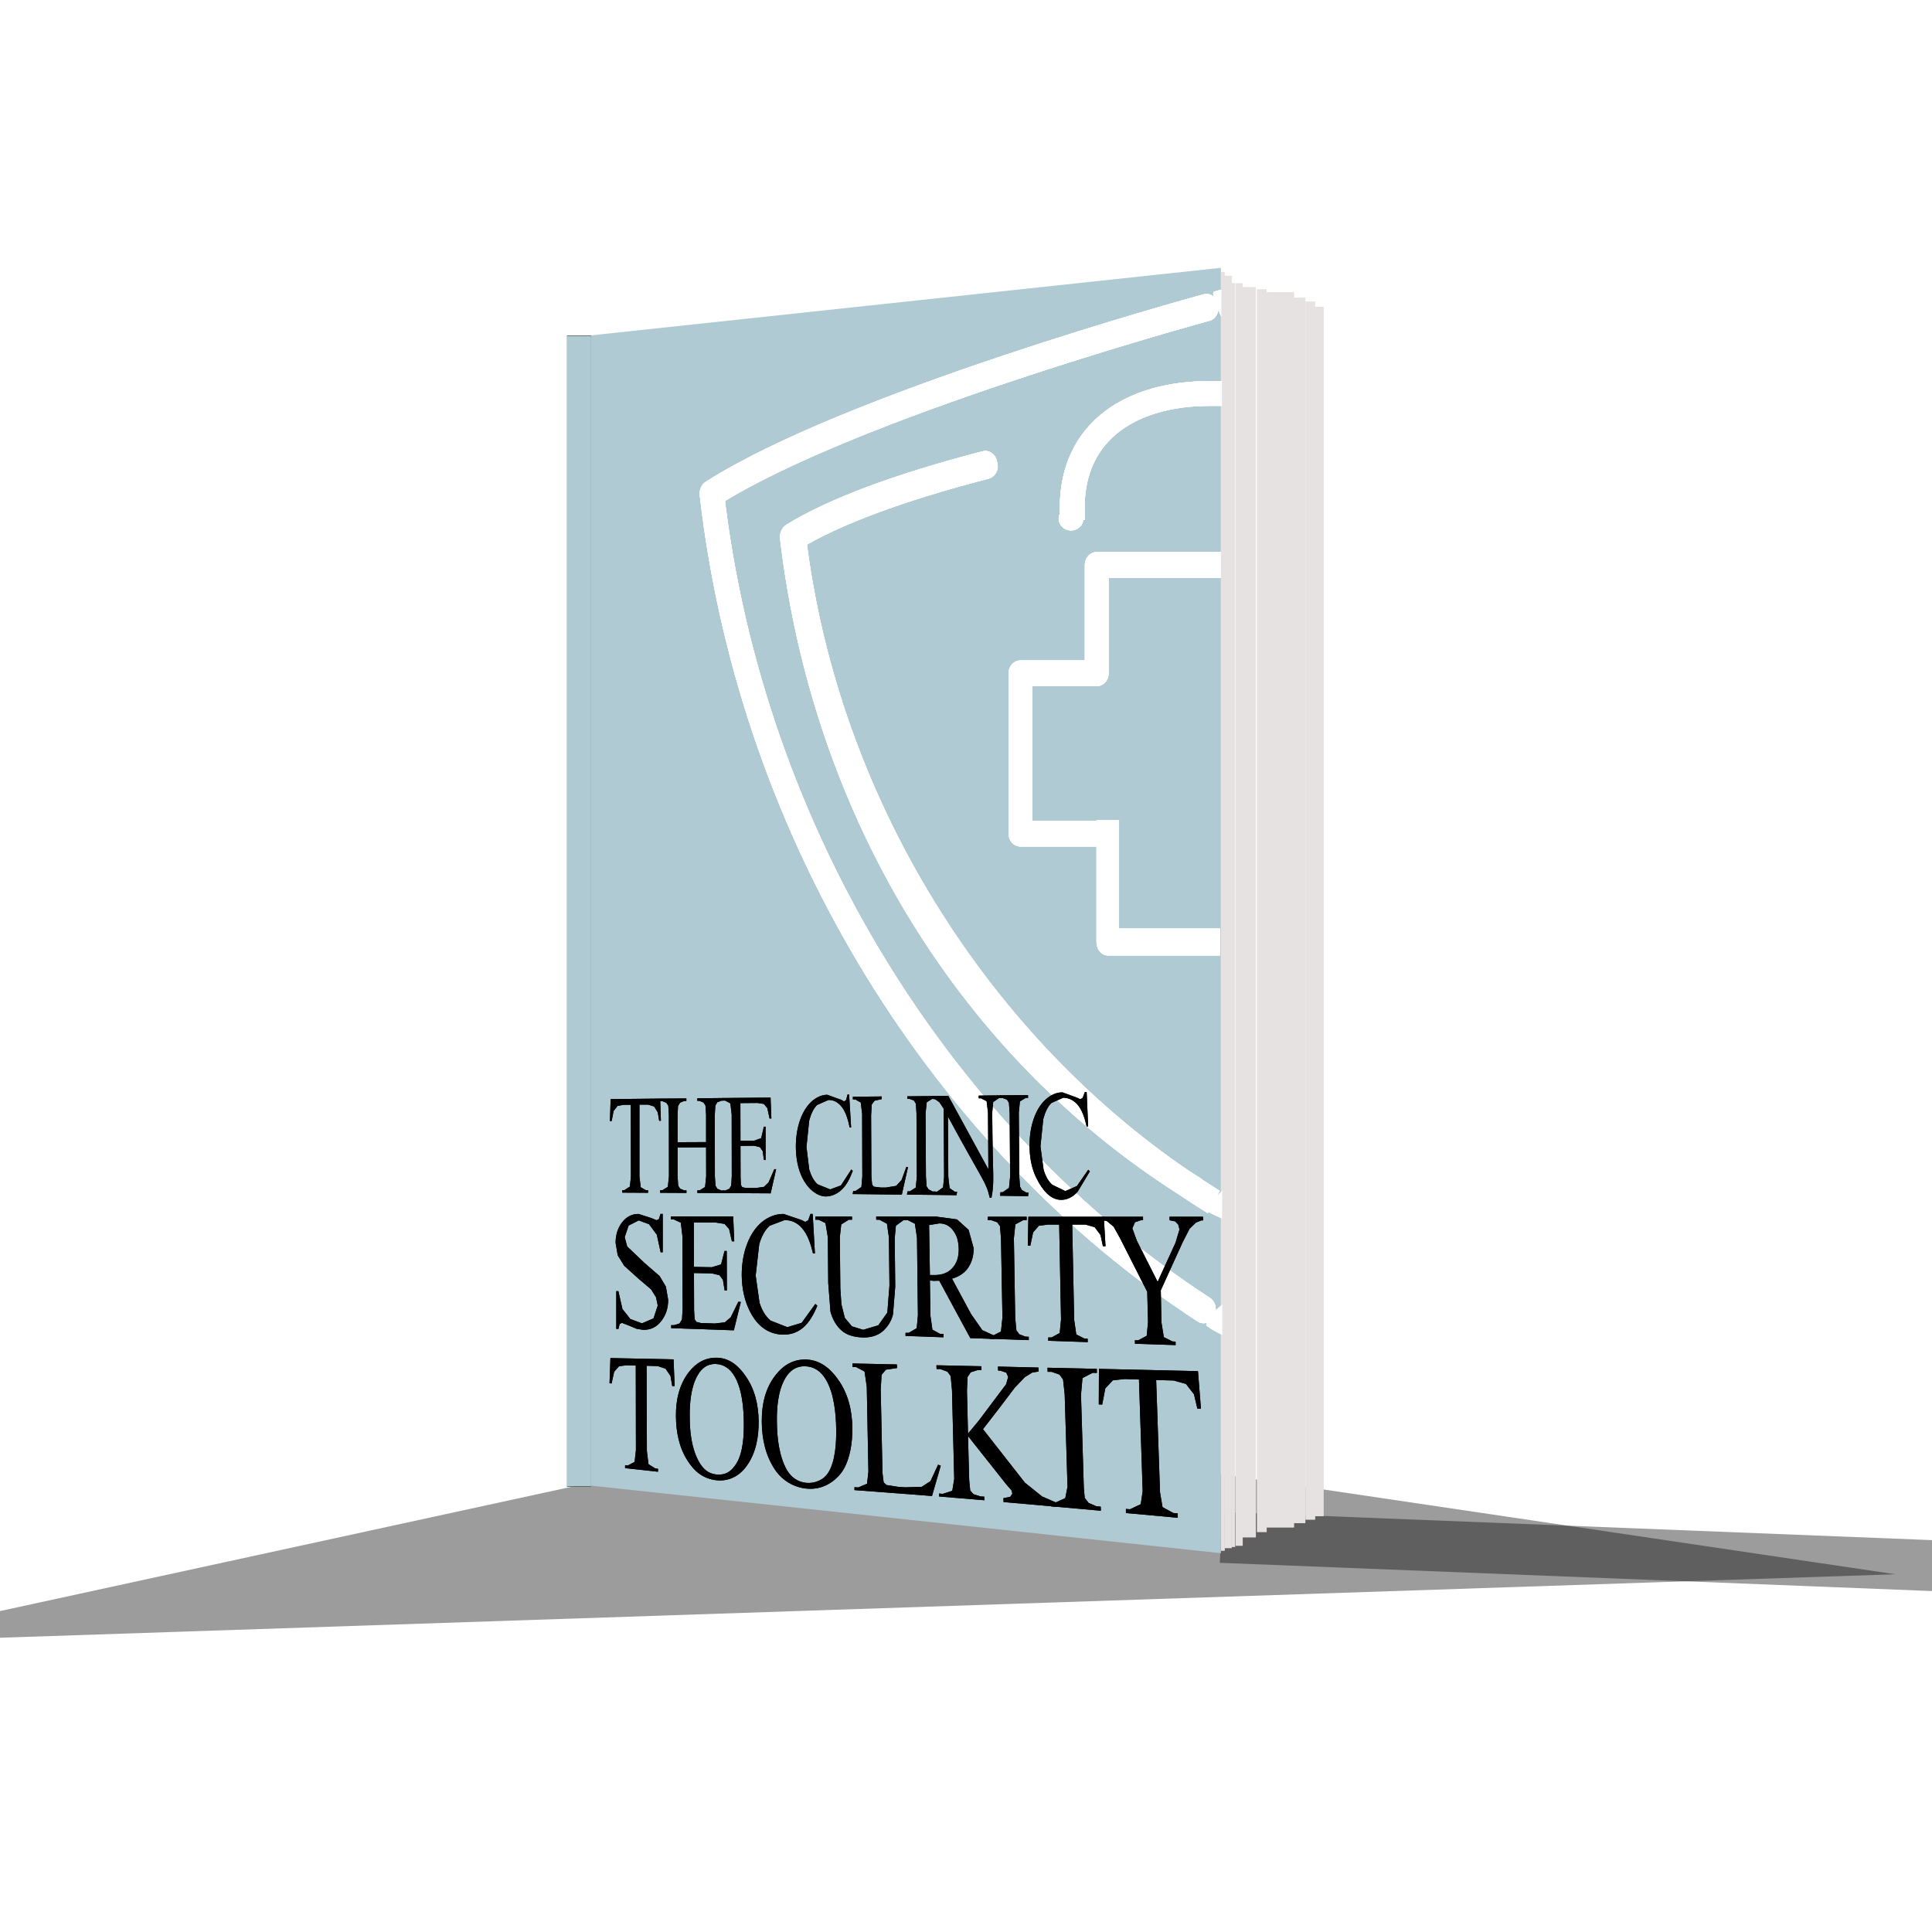 <svg xmlns="http://www.w3.org/2000/svg" xmlns:xlink="http://www.w3.org/1999/xlink" xmlns:serif="http://www.serif.com/" width="100%" height="100%" viewBox="0 0 1080 1080" xml:space="preserve" style="fill-rule:evenodd;clip-rule:evenodd;stroke-linecap:round;stroke-linejoin:round;stroke-miterlimit:1.5;">    <g>        <g transform="matrix(1,0,0,1,-22.3,11.276)">            <g transform="matrix(2.956,-0.099,0.044,1.298,-886.034,-259.945)">                <g style="filter:url(#_Effect1);">                    <path d="M459.118,839.039L652.043,919.295L266.193,919.295L459.118,839.039Z" style="fill-opacity:0.39;"></path>                </g>            </g>            <g transform="matrix(1.185,0.047,-0.011,0.267,226.003,578.328)">                <g style="filter:url(#_Effect2);">                    <rect x="412.732" y="884.636" width="465.779" height="106.457" style="fill-opacity:0.39;"></rect>                </g>            </g>            <g transform="matrix(0,-1,0.763,0,150.042,1118.37)">                <path d="M979.93,727.071L261.4,727.071L300.131,253.692L941.199,253.692L979.93,727.071Z" style="fill:rgb(176,202,211);"></path>            </g>            <g transform="matrix(0.172,0,0,1.031,587.338,-19.238)">                <rect x="695.192" y="157.281" width="22.416" height="689.796" style="fill:rgb(230,226,226);"></rect>            </g>            <g transform="matrix(0.172,0,0,1.031,587.338,-19.238)">                <rect x="695.192" y="157.281" width="22.416" height="689.796" style="fill:rgb(230,226,226);"></rect>            </g>            <g transform="matrix(0.088,0,0,1.024,649.589,-13.994)">                <rect x="695.192" y="157.281" width="22.416" height="689.796" style="fill:rgb(230,226,226);"></rect>            </g>            <g transform="matrix(0.088,0,0,1.024,649.589,-13.994)">                <rect x="695.192" y="157.281" width="22.416" height="689.796" style="fill:rgb(230,226,226);"></rect>            </g>            <g transform="matrix(0.088,0,0,1.036,643.744,-22.04)">                <rect x="695.192" y="157.281" width="22.416" height="689.796" style="fill:rgb(230,226,226);"></rect>            </g>            <g transform="matrix(0.088,0,0,1.036,643.744,-22.04)">                <rect x="695.192" y="157.281" width="22.416" height="689.796" style="fill:rgb(230,226,226);"></rect>            </g>            <g transform="matrix(0.175,0,0,1.023,591.391,-13.774)">                <rect x="695.192" y="157.281" width="22.416" height="689.796" style="fill:rgb(230,226,226);"></rect>            </g>            <g transform="matrix(0.175,0,0,1.023,591.391,-13.774)">                <rect x="695.192" y="157.281" width="22.416" height="689.796" style="fill:rgb(230,226,226);"></rect>            </g>            <g transform="matrix(0.341,0,0,1.013,479.617,-10.009)">                <rect x="695.192" y="157.281" width="22.416" height="689.796" style="fill:rgb(230,226,226);"></rect>            </g>            <g transform="matrix(0.341,0,0,1.013,479.617,-10.009)">                <rect x="695.192" y="157.281" width="22.416" height="689.796" style="fill:rgb(230,226,226);"></rect>            </g>            <g transform="matrix(0.239,0,0,1.007,558.863,-7.902)">                <rect x="695.192" y="157.281" width="22.416" height="689.796" style="fill:rgb(230,226,226);"></rect>            </g>            <g transform="matrix(0.239,0,0,1.007,558.863,-7.902)">                <rect x="695.192" y="157.281" width="22.416" height="689.796" style="fill:rgb(230,226,226);"></rect>            </g>            <g transform="matrix(0.694,0,0,1.001,247.593,-5.391)">                <rect x="695.192" y="157.281" width="22.416" height="689.796" style="fill:rgb(230,226,226);"></rect>            </g>            <g transform="matrix(0.694,0,0,1.001,247.593,-5.391)">                <rect x="695.192" y="157.281" width="22.416" height="689.796" style="fill:rgb(230,226,226);"></rect>            </g>            <g transform="matrix(0.304,0,0,0.993,533.834,-1.025)">                <rect x="695.192" y="157.281" width="22.416" height="689.796" style="fill:rgb(230,226,226);"></rect>            </g>            <g transform="matrix(0.304,0,0,0.993,533.834,-1.025)">                <rect x="695.192" y="157.281" width="22.416" height="689.796" style="fill:rgb(230,226,226);"></rect>            </g>            <g transform="matrix(0.235,0,0,0.987,588.782,2.106)">                <rect x="695.192" y="157.281" width="22.416" height="689.796" style="fill:rgb(230,226,226);"></rect>            </g>            <g transform="matrix(0.235,0,0,0.987,588.782,2.106)">                <rect x="695.192" y="157.281" width="22.416" height="689.796" style="fill:rgb(230,226,226);"></rect>            </g>            <g transform="matrix(0.218,0,0,0.98,605.724,6.109)">                <rect x="695.192" y="157.281" width="22.416" height="689.796" style="fill:rgb(230,226,226);"></rect>            </g>            <g transform="matrix(0.218,0,0,0.98,605.724,6.109)">                <rect x="695.192" y="157.281" width="22.416" height="689.796" style="fill:rgb(230,226,226);"></rect>            </g>        </g>        <g transform="matrix(0.905,0,0,1,29.528,5.63)">            <g transform="matrix(1.846,0,0,1.846,30.489,-740.693)">                <g>                    <g transform="matrix(49.606,0,0,49.606,168.276,842.279)">                        <path d="M0.462,-0.654L0.469,-0.491L0.453,-0.491L0.441,-0.553L0.408,-0.597L0.355,-0.613L0.28,-0.615L0.282,-0.094L0.293,-0.014L0.339,0.012L0.357,0.014L0.357,0.032L0.135,0.01L0.135,-0.008L0.153,-0.006L0.199,-0.028L0.208,-0.1L0.207,-0.616L0.145,-0.618L0.094,-0.612L0.061,-0.578L0.044,-0.507L0.03,-0.508L0.036,-0.662L0.462,-0.654Z" style="fill-rule:nonzero;"></path>                    </g>                    <g transform="matrix(49.606,0,0,49.606,196.097,842.279)">                        <path d="M0.192,-0.664C0.276,-0.663 0.339,-0.616 0.387,-0.552C0.449,-0.472 0.474,-0.376 0.475,-0.276C0.476,-0.179 0.456,-0.08 0.393,-0.002C0.342,0.061 0.272,0.091 0.192,0.084C0.106,0.076 0.044,0.034 -0.004,-0.035C-0.062,-0.116 -0.082,-0.21 -0.083,-0.308C-0.084,-0.405 -0.061,-0.5 0.004,-0.576C0.053,-0.633 0.115,-0.665 0.192,-0.664ZM0.184,-0.626C0.131,-0.627 0.092,-0.602 0.064,-0.558C0.018,-0.487 0.009,-0.385 0.01,-0.304C0.01,-0.215 0.022,-0.112 0.07,-0.033C0.098,0.014 0.134,0.044 0.191,0.049C0.25,0.054 0.291,0.031 0.324,-0.017C0.371,-0.084 0.376,-0.195 0.375,-0.267C0.374,-0.354 0.364,-0.471 0.313,-0.55C0.283,-0.597 0.241,-0.624 0.184,-0.626Z" style="fill-rule:nonzero;"></path>                    </g>                    <g transform="matrix(49.606,0,0,49.606,229.44,842.279)">                        <path d="M0.122,-0.653C0.213,-0.651 0.283,-0.602 0.337,-0.533C0.405,-0.448 0.433,-0.346 0.435,-0.238C0.437,-0.147 0.417,-0.017 0.347,0.053C0.287,0.113 0.212,0.142 0.127,0.135C0.042,0.128 -0.037,0.087 -0.088,0.018C-0.151,-0.068 -0.175,-0.168 -0.176,-0.273C-0.177,-0.378 -0.153,-0.478 -0.082,-0.559C-0.028,-0.621 0.039,-0.655 0.122,-0.653ZM0.114,-0.612C0.057,-0.613 0.014,-0.587 -0.017,-0.54C-0.067,-0.464 -0.076,-0.356 -0.074,-0.269C-0.073,-0.173 -0.059,-0.063 -0.007,0.021C0.023,0.068 0.071,0.096 0.126,0.1C0.18,0.104 0.24,0.084 0.272,0.038C0.322,-0.033 0.327,-0.152 0.326,-0.229C0.324,-0.323 0.312,-0.447 0.256,-0.531C0.223,-0.582 0.176,-0.611 0.114,-0.612Z" style="fill-rule:nonzero;"></path>                    </g>                    <g transform="matrix(49.606,0,0,49.606,262.784,842.279)">                        <path d="M0.341,-0.011L0.359,-0.005L0.3,0.18L-0.223,0.144L-0.223,0.126L-0.198,0.128L-0.138,0.105L-0.129,0.032L-0.14,-0.486L-0.155,-0.58L-0.212,-0.607L-0.236,-0.608L-0.237,-0.629L0.063,-0.623L0.064,-0.601L-0.011,-0.591L-0.04,-0.56L-0.046,-0.469L-0.034,0.04L-0.026,0.097L-0.007,0.113L0.07,0.124L0.12,0.127L0.231,0.124L0.29,0.089L0.341,-0.011Z" style="fill-rule:nonzero;"></path>                    </g>                    <g transform="matrix(49.606,0,0,49.606,290.604,842.279)">                        <path d="M0.083,-0.228L0.366,0.099L0.482,0.183L0.581,0.222L0.582,0.246L0.222,0.217L0.221,0.193L0.267,0.185L0.281,0.166L0.276,0.146L0.242,0.111L-0.018,-0.186L-0.01,0.083L-0.003,0.147L0.019,0.169L0.067,0.183L0.092,0.184L0.092,0.206L-0.213,0.183L-0.213,0.165L-0.188,0.167L-0.124,0.148L-0.111,0.076L-0.126,-0.466L-0.135,-0.552L-0.157,-0.579L-0.205,-0.595L-0.23,-0.595L-0.231,-0.618L0.072,-0.612L0.073,-0.588L0.048,-0.589L0,-0.575L-0.021,-0.546L-0.025,-0.463L-0.018,-0.201L0.053,-0.278L0.239,-0.502L0.253,-0.547L0.24,-0.573L0.201,-0.585L0.185,-0.586L0.184,-0.61L0.457,-0.604L0.458,-0.58L0.414,-0.573L0.366,-0.546L0.298,-0.482L0.191,-0.354L0.083,-0.228Z" style="fill-rule:nonzero;"></path>                    </g>                    <g transform="matrix(49.606,0,0,49.606,323.948,842.279)">                        <path d="M0.205,0.245L0.206,0.27L-0.129,0.243L-0.13,0.218L-0.103,0.221L-0.034,0.193L-0.019,0.123L-0.038,-0.44L-0.049,-0.531L-0.073,-0.561L-0.126,-0.578L-0.153,-0.578L-0.154,-0.603L0.179,-0.596L0.179,-0.571L0.151,-0.572L0.082,-0.54L0.072,-0.437L0.091,0.129L0.097,0.191L0.123,0.222L0.176,0.243L0.205,0.245Z" style="fill-rule:nonzero;"></path>                    </g>                    <g transform="matrix(49.606,0,0,49.606,337.986,842.279)">                        <path d="M0.578,-0.582L0.598,-0.353L0.574,-0.353L0.551,-0.441L0.497,-0.504L0.413,-0.525L0.296,-0.528L0.322,0.157L0.339,0.248L0.412,0.284L0.441,0.286L0.442,0.313L0.092,0.284L0.092,0.259L0.12,0.261L0.192,0.23L0.205,0.151L0.18,-0.531L0.083,-0.534L0.004,-0.526L-0.047,-0.477L-0.068,-0.378L-0.091,-0.379L-0.09,-0.596L0.578,-0.582Z" style="fill-rule:nonzero;"></path>                    </g>                </g>            </g>        </g>        <g transform="matrix(0.905,0,0,1,29.528,5.63)">            <g transform="matrix(1.846,0,0,1.846,30.489,-740.693)">                <g>                    <g transform="matrix(49.606,0,0,49.606,168.276,842.279)">                        <path d="M0.462,-0.654L0.469,-0.491L0.453,-0.491L0.441,-0.553L0.408,-0.597L0.355,-0.613L0.28,-0.615L0.282,-0.094L0.293,-0.014L0.339,0.012L0.357,0.014L0.357,0.032L0.135,0.01L0.135,-0.008L0.153,-0.006L0.199,-0.028L0.208,-0.1L0.207,-0.616L0.145,-0.618L0.094,-0.612L0.061,-0.578L0.044,-0.507L0.03,-0.508L0.036,-0.662L0.462,-0.654Z" style="fill-rule:nonzero;"></path>                    </g>                    <g transform="matrix(49.606,0,0,49.606,196.097,842.279)">                        <path d="M0.192,-0.664C0.276,-0.663 0.339,-0.616 0.387,-0.552C0.449,-0.472 0.474,-0.376 0.475,-0.276C0.476,-0.179 0.456,-0.08 0.393,-0.002C0.342,0.061 0.272,0.091 0.192,0.084C0.106,0.076 0.044,0.034 -0.004,-0.035C-0.062,-0.116 -0.082,-0.21 -0.083,-0.308C-0.084,-0.405 -0.061,-0.5 0.004,-0.576C0.053,-0.633 0.115,-0.665 0.192,-0.664ZM0.184,-0.626C0.131,-0.627 0.092,-0.602 0.064,-0.558C0.018,-0.487 0.009,-0.385 0.01,-0.304C0.01,-0.215 0.022,-0.112 0.07,-0.033C0.098,0.014 0.134,0.044 0.191,0.049C0.25,0.054 0.291,0.031 0.324,-0.017C0.371,-0.084 0.376,-0.195 0.375,-0.267C0.374,-0.354 0.364,-0.471 0.313,-0.55C0.283,-0.597 0.241,-0.624 0.184,-0.626Z" style="fill-rule:nonzero;"></path>                    </g>                    <g transform="matrix(49.606,0,0,49.606,229.44,842.279)">                        <path d="M0.122,-0.653C0.213,-0.651 0.283,-0.602 0.337,-0.533C0.405,-0.448 0.433,-0.346 0.435,-0.238C0.437,-0.147 0.417,-0.017 0.347,0.053C0.287,0.113 0.212,0.142 0.127,0.135C0.042,0.128 -0.037,0.087 -0.088,0.018C-0.151,-0.068 -0.175,-0.168 -0.176,-0.273C-0.177,-0.378 -0.153,-0.478 -0.082,-0.559C-0.028,-0.621 0.039,-0.655 0.122,-0.653ZM0.114,-0.612C0.057,-0.613 0.014,-0.587 -0.017,-0.54C-0.067,-0.464 -0.076,-0.356 -0.074,-0.269C-0.073,-0.173 -0.059,-0.063 -0.007,0.021C0.023,0.068 0.071,0.096 0.126,0.1C0.18,0.104 0.24,0.084 0.272,0.038C0.322,-0.033 0.327,-0.152 0.326,-0.229C0.324,-0.323 0.312,-0.447 0.256,-0.531C0.223,-0.582 0.176,-0.611 0.114,-0.612Z" style="fill-rule:nonzero;"></path>                    </g>                    <g transform="matrix(49.606,0,0,49.606,262.784,842.279)">                        <path d="M0.341,-0.011L0.359,-0.005L0.3,0.18L-0.223,0.144L-0.223,0.126L-0.198,0.128L-0.138,0.105L-0.129,0.032L-0.14,-0.486L-0.155,-0.58L-0.212,-0.607L-0.236,-0.608L-0.237,-0.629L0.063,-0.623L0.064,-0.601L-0.011,-0.591L-0.04,-0.56L-0.046,-0.469L-0.034,0.04L-0.026,0.097L-0.007,0.113L0.07,0.124L0.12,0.127L0.231,0.124L0.29,0.089L0.341,-0.011Z" style="fill-rule:nonzero;"></path>                    </g>                    <g transform="matrix(49.606,0,0,49.606,290.604,842.279)">                        <path d="M0.083,-0.228L0.366,0.099L0.482,0.183L0.581,0.222L0.582,0.246L0.222,0.217L0.221,0.193L0.267,0.185L0.281,0.166L0.276,0.146L0.242,0.111L-0.018,-0.186L-0.01,0.083L-0.003,0.147L0.019,0.169L0.067,0.183L0.092,0.184L0.092,0.206L-0.213,0.183L-0.213,0.165L-0.188,0.167L-0.124,0.148L-0.111,0.076L-0.126,-0.466L-0.135,-0.552L-0.157,-0.579L-0.205,-0.595L-0.23,-0.595L-0.231,-0.618L0.072,-0.612L0.073,-0.588L0.048,-0.589L0,-0.575L-0.021,-0.546L-0.025,-0.463L-0.018,-0.201L0.053,-0.278L0.239,-0.502L0.253,-0.547L0.24,-0.573L0.201,-0.585L0.185,-0.586L0.184,-0.61L0.457,-0.604L0.458,-0.58L0.414,-0.573L0.366,-0.546L0.298,-0.482L0.191,-0.354L0.083,-0.228Z" style="fill-rule:nonzero;"></path>                    </g>                    <g transform="matrix(49.606,0,0,49.606,323.948,842.279)">                        <path d="M0.205,0.245L0.206,0.27L-0.129,0.243L-0.13,0.218L-0.103,0.221L-0.034,0.193L-0.019,0.123L-0.038,-0.44L-0.049,-0.531L-0.073,-0.561L-0.126,-0.578L-0.153,-0.578L-0.154,-0.603L0.179,-0.596L0.179,-0.571L0.151,-0.572L0.082,-0.54L0.072,-0.437L0.091,0.129L0.097,0.191L0.123,0.222L0.176,0.243L0.205,0.245Z" style="fill-rule:nonzero;"></path>                    </g>                    <g transform="matrix(49.606,0,0,49.606,337.986,842.279)">                        <path d="M0.578,-0.582L0.598,-0.353L0.574,-0.353L0.551,-0.441L0.497,-0.504L0.413,-0.525L0.296,-0.528L0.322,0.157L0.339,0.248L0.412,0.284L0.441,0.286L0.442,0.313L0.092,0.284L0.092,0.259L0.12,0.261L0.192,0.23L0.205,0.151L0.18,-0.531L0.083,-0.534L0.004,-0.526L-0.047,-0.477L-0.068,-0.378L-0.091,-0.379L-0.09,-0.596L0.578,-0.582Z" style="fill-rule:nonzero;"></path>                    </g>                </g>            </g>        </g>        <g transform="matrix(0.303,0,0,2.065,230.216,-884.923)">            <rect x="286.374" y="519.413" width="44.025" height="311.495" style="fill:rgb(176,202,211);stroke:black;stroke-width:0.07px;"></rect>        </g>        <g transform="matrix(0.303,0,0,2.065,230.216,-884.923)">            <rect x="286.374" y="519.413" width="44.025" height="311.495" style="fill:rgb(176,202,211);stroke:black;stroke-width:0.07px;"></rect>        </g>        <g transform="matrix(1,0,0,1,-0.125,-30.742)">            <g>                <g id="half-shield-sharp.svg" serif:id="half shield sharp.svg" transform="matrix(0.693,0,0,0.693,598.282,540)">                    <g transform="matrix(1,0,0,1,-625,-625)">                        <clipPath id="_clip3">                            <rect x="0" y="0" width="1250" height="1250"></rect>                        </clipPath>                        <g clip-path="url(#_clip3)">                            <rect id="Artboard1" x="0" y="-0" width="1250" height="1250" style="fill:none;"></rect>                            <g transform="matrix(2.315,0,0,2.315,-266.97,-493.315)">                                <g id="Artboard11" serif:id="Artboard1">                                    <g>                                        <g>                                            <g>                                                <g>                                                    <g transform="matrix(1,0,0,1,-5.953,0)">                                                        <g transform="matrix(1.521,0,0,1.709,-371.896,-1152.07)">                                                            <path d="M532.45,1037.98L532.321,1038.16C473.351,1004.01 428.671,942.194 419.559,871.689C419.554,871.647 419.577,871.609 419.613,871.588C451.256,853.669 528.875,834.633 533.001,833.636L533.063,833.84C528.98,834.826 451.475,853.828 419.803,871.731C428.926,942.143 473.554,1003.88 532.45,1037.98Z" style="fill:none;stroke:white;stroke-width:5.34px;stroke-linecap:square;stroke-linejoin:miter;stroke-miterlimit:10;"></path>                                                        </g>                                                        <g transform="matrix(0.82,-5.79782e-17,-5.51991e-17,0.387,-78.253,574.061)">                                                            <path d="M637.127,146.443C635.674,144.89 632.259,141.034 630.952,138.881C628.796,135.326 635.764,121.955 637.127,119.483L637.127,146.443Z" style="fill:white;"></path>                                                        </g>                                                    </g>                                                    <g transform="matrix(1,0,0,1,-5.953,0)">                                                        <g>                                                            <g transform="matrix(1.266,0,0,1.382,-237.041,-852.154)">                                                                <path d="M528.242,1035.01C469.44,1000.9 428.849,942.191 419.7,871.857C419.686,871.744 419.749,871.637 419.846,871.582C431.049,865.277 448.985,859.114 472.971,853.421L473.127,853.97C449.104,859.672 431.411,865.777 420.338,871.97C429.502,941.978 474.499,1003.88 533.019,1037.89" style="fill:none;stroke:white;stroke-width:6.52px;stroke-linecap:square;"></path>                                                            </g>                                                            <g transform="matrix(0.82,-5.51991e-17,-5.51991e-17,0.369,-78.086,536.749)">                                                                <path d="M636.881,144.807C635.501,143.415 632.901,140.73 631.581,139.248C629.155,136.526 635.698,121.672 636.923,119.029C636.909,127.622 636.895,136.214 636.881,144.807Z" style="fill:white;"></path>                                                            </g>                                                        </g>                                                        <g transform="matrix(0.507,9.06575e-18,-9.06575e-18,-0.433,121.065,327.534)">                                                            <path d="M636.767,140.651C636.374,140.565 634.104,140.065 631.947,139.235C629.339,138.232 635.494,122.378 636.767,119.256L636.767,140.651Z" style="fill:white;"></path>                                                        </g>                                                    </g>                                                    <g transform="matrix(1,0,0,1,0.21,0)">                                                        <g transform="matrix(0.938,0,0,0.938,-14.467,-433.712)">                                                            <path d="M426.781,827.542C426.781,798.936 449.009,785.138 477.744,785.138" style="fill:none;stroke:white;stroke-width:9.21px;stroke-linecap:square;"></path>                                                        </g>                                                        <g transform="matrix(0.459,0,0,0.432,155.361,213.114)">                                                            <path d="M501.254,298.822C506.423,298.822 510.634,303.111 510.634,308.382C510.634,313.653 506.423,317.942 501.254,317.942C496.085,317.942 491.874,313.653 491.874,308.382C491.874,303.111 496.085,298.822 501.254,298.822Z" style="fill:white;"></path>                                                        </g>                                                    </g>                                                    <g transform="matrix(0.715,0,0,0.771,276.932,-339.923)">                                                        <path d="M164.583,1032.48L127.42,1032.48L127.42,960L164.583,960L164.583,911.029L219.164,911.029" style="fill:none;stroke:white;stroke-width:11.62px;stroke-linecap:square;"></path>                                                    </g>                                                    <g transform="matrix(0.646,0,0,0.771,292.126,-339.923)">                                                        <path d="M219.119,1081.45L164.583,1081.45L164.583,1032.48" style="fill:none;stroke:white;stroke-width:12.15px;stroke-linecap:square;"></path>                                                    </g>                                                </g>                                                <g>                                                    <g transform="matrix(1,0,0,1,-5.953,0)">                                                        <g transform="matrix(1.521,0,0,1.709,-371.896,-1152.07)">                                                            <path d="M532.45,1037.98L532.321,1038.16C473.351,1004.01 428.671,942.194 419.559,871.689C419.554,871.647 419.577,871.609 419.613,871.588C451.256,853.669 528.875,834.633 533.001,833.636L533.063,833.84C528.98,834.826 451.475,853.828 419.803,871.731C428.926,942.143 473.554,1003.88 532.45,1037.98Z" style="fill:none;stroke:white;stroke-width:5.34px;stroke-linecap:square;stroke-linejoin:miter;stroke-miterlimit:10;"></path>                                                        </g>                                                        <g transform="matrix(0.82,-5.79782e-17,-5.51991e-17,0.387,-78.253,574.061)">                                                            <path d="M637.127,146.443C635.674,144.89 632.259,141.034 630.952,138.881C628.796,135.326 635.764,121.955 637.127,119.483L637.127,146.443Z" style="fill:white;"></path>                                                        </g>                                                    </g>                                                    <g transform="matrix(1,0,0,1,-5.953,0)">                                                        <g>                                                            <g transform="matrix(1.266,0,0,1.382,-237.041,-852.154)">                                                                <path d="M528.242,1035.01C469.44,1000.9 428.849,942.191 419.7,871.857C419.686,871.744 419.749,871.637 419.846,871.582C431.049,865.277 448.985,859.114 472.971,853.421L473.127,853.97C449.104,859.672 431.411,865.777 420.338,871.97C429.502,941.978 474.499,1003.88 533.019,1037.89" style="fill:none;stroke:white;stroke-width:6.52px;stroke-linecap:square;"></path>                                                            </g>                                                            <g transform="matrix(0.82,-5.51991e-17,-5.51991e-17,0.369,-78.086,536.749)">                                                                <path d="M636.881,144.807C635.501,143.415 632.901,140.73 631.581,139.248C629.155,136.526 635.698,121.672 636.923,119.029C636.909,127.622 636.895,136.214 636.881,144.807Z" style="fill:white;"></path>                                                            </g>                                                        </g>                                                        <g transform="matrix(0.507,9.06575e-18,-9.06575e-18,-0.433,121.065,327.534)">                                                            <path d="M636.767,140.651C636.374,140.565 634.104,140.065 631.947,139.235C629.339,138.232 635.494,122.378 636.767,119.256L636.767,140.651Z" style="fill:white;"></path>                                                        </g>                                                    </g>                                                    <g transform="matrix(1,0,0,1,0.21,0)">                                                        <g transform="matrix(0.938,0,0,0.938,-14.467,-433.712)">                                                            <path d="M426.781,827.542C426.781,798.936 449.009,785.138 477.744,785.138" style="fill:none;stroke:white;stroke-width:9.21px;stroke-linecap:square;"></path>                                                        </g>                                                        <g transform="matrix(0.459,0,0,0.432,155.361,213.114)">                                                            <path d="M501.254,298.822C506.423,298.822 510.634,303.111 510.634,308.382C510.634,313.653 506.423,317.942 501.254,317.942C496.085,317.942 491.874,313.653 491.874,308.382C491.874,303.111 496.085,298.822 501.254,298.822Z" style="fill:white;"></path>                                                        </g>                                                    </g>                                                    <g transform="matrix(0.715,0,0,0.771,276.932,-339.923)">                                                        <path d="M164.583,1032.48L127.42,1032.48L127.42,960L164.583,960L164.583,911.029L219.164,911.029" style="fill:none;stroke:white;stroke-width:11.62px;stroke-linecap:square;"></path>                                                    </g>                                                    <g transform="matrix(0.646,0,0,0.771,292.126,-339.923)">                                                        <path d="M219.119,1081.45L164.583,1081.45L164.583,1032.48" style="fill:none;stroke:white;stroke-width:12.15px;stroke-linecap:square;"></path>                                                    </g>                                                </g>                                            </g>                                        </g>                                    </g>                                </g>                            </g>                        </g>                    </g>                    <g transform="matrix(1,0,0,1,-625,-625)">                        <clipPath id="_clip4">                            <rect x="0" y="0" width="1250" height="1250"></rect>                        </clipPath>                        <g clip-path="url(#_clip4)">                            <rect id="Artboard12" serif:id="Artboard1" x="0" y="-0" width="1250" height="1250" style="fill:none;"></rect>                            <g transform="matrix(2.315,0,0,2.315,-266.97,-493.315)">                                <g id="Artboard13" serif:id="Artboard1">                                    <g>                                        <g>                                            <g>                                                <g>                                                    <g transform="matrix(1,0,0,1,-5.953,0)">                                                        <g transform="matrix(1.521,0,0,1.709,-371.896,-1152.07)">                                                            <path d="M532.45,1037.98L532.321,1038.16C473.351,1004.01 428.671,942.194 419.559,871.689C419.554,871.647 419.577,871.609 419.613,871.588C451.256,853.669 528.875,834.633 533.001,833.636L533.063,833.84C528.98,834.826 451.475,853.828 419.803,871.731C428.926,942.143 473.554,1003.88 532.45,1037.98Z" style="fill:none;stroke:white;stroke-width:5.34px;stroke-linecap:square;stroke-linejoin:miter;stroke-miterlimit:10;"></path>                                                        </g>                                                        <g transform="matrix(0.82,-5.79782e-17,-5.51991e-17,0.387,-78.253,574.061)">                                                            <path d="M637.127,146.443C635.674,144.89 632.259,141.034 630.952,138.881C628.796,135.326 635.764,121.955 637.127,119.483L637.127,146.443Z" style="fill:white;"></path>                                                        </g>                                                    </g>                                                    <g transform="matrix(1,0,0,1,-5.953,0)">                                                        <g>                                                            <g transform="matrix(1.266,0,0,1.382,-237.041,-852.154)">                                                                <path d="M528.242,1035.01C469.44,1000.9 428.849,942.191 419.7,871.857C419.686,871.744 419.749,871.637 419.846,871.582C431.049,865.277 448.985,859.114 472.971,853.421L473.127,853.97C449.104,859.672 431.411,865.777 420.338,871.97C429.502,941.978 474.499,1003.88 533.019,1037.89" style="fill:none;stroke:white;stroke-width:6.52px;stroke-linecap:square;"></path>                                                            </g>                                                            <g transform="matrix(0.82,-5.51991e-17,-5.51991e-17,0.369,-78.086,536.749)">                                                                <path d="M636.881,144.807C635.501,143.415 632.901,140.73 631.581,139.248C629.155,136.526 635.698,121.672 636.923,119.029C636.909,127.622 636.895,136.214 636.881,144.807Z" style="fill:white;"></path>                                                            </g>                                                        </g>                                                        <g transform="matrix(0.507,9.06575e-18,-9.06575e-18,-0.433,121.065,327.534)">                                                            <path d="M636.767,140.651C636.374,140.565 634.104,140.065 631.947,139.235C629.339,138.232 635.494,122.378 636.767,119.256L636.767,140.651Z" style="fill:white;"></path>                                                        </g>                                                    </g>                                                    <g transform="matrix(1,0,0,1,0.21,0)">                                                        <g transform="matrix(0.938,0,0,0.938,-14.467,-433.712)">                                                            <path d="M426.781,827.542C426.781,798.936 449.009,785.138 477.744,785.138" style="fill:none;stroke:white;stroke-width:9.21px;stroke-linecap:square;"></path>                                                        </g>                                                        <g transform="matrix(0.459,0,0,0.432,155.361,213.114)">                                                            <path d="M501.254,298.822C506.423,298.822 510.634,303.111 510.634,308.382C510.634,313.653 506.423,317.942 501.254,317.942C496.085,317.942 491.874,313.653 491.874,308.382C491.874,303.111 496.085,298.822 501.254,298.822Z" style="fill:white;"></path>                                                        </g>                                                    </g>                                                    <g transform="matrix(0.715,0,0,0.771,276.932,-339.923)">                                                        <path d="M164.583,1032.48L127.42,1032.48L127.42,960L164.583,960L164.583,911.029L219.164,911.029" style="fill:none;stroke:white;stroke-width:11.62px;stroke-linecap:square;"></path>                                                    </g>                                                    <g transform="matrix(0.646,0,0,0.771,292.126,-339.923)">                                                        <path d="M219.119,1081.45L164.583,1081.45L164.583,1032.48" style="fill:none;stroke:white;stroke-width:12.15px;stroke-linecap:square;"></path>                                                    </g>                                                </g>                                                <g>                                                    <g transform="matrix(1,0,0,1,-5.953,0)">                                                        <g transform="matrix(1.521,0,0,1.709,-371.896,-1152.07)">                                                            <path d="M532.45,1037.98L532.321,1038.16C473.351,1004.01 428.671,942.194 419.559,871.689C419.554,871.647 419.577,871.609 419.613,871.588C451.256,853.669 528.875,834.633 533.001,833.636L533.063,833.84C528.98,834.826 451.475,853.828 419.803,871.731C428.926,942.143 473.554,1003.88 532.45,1037.98Z" style="fill:none;stroke:white;stroke-width:5.34px;stroke-linecap:square;stroke-linejoin:miter;stroke-miterlimit:10;"></path>                                                        </g>                                                        <g transform="matrix(0.82,-5.79782e-17,-5.51991e-17,0.387,-78.253,574.061)">                                                            <path d="M637.127,146.443C635.674,144.89 632.259,141.034 630.952,138.881C628.796,135.326 635.764,121.955 637.127,119.483L637.127,146.443Z" style="fill:white;"></path>                                                        </g>                                                    </g>                                                    <g transform="matrix(1,0,0,1,-5.953,0)">                                                        <g>                                                            <g transform="matrix(1.266,0,0,1.382,-237.041,-852.154)">                                                                <path d="M528.242,1035.01C469.44,1000.9 428.849,942.191 419.7,871.857C419.686,871.744 419.749,871.637 419.846,871.582C431.049,865.277 448.985,859.114 472.971,853.421L473.127,853.97C449.104,859.672 431.411,865.777 420.338,871.97C429.502,941.978 474.499,1003.88 533.019,1037.89" style="fill:none;stroke:white;stroke-width:6.52px;stroke-linecap:square;"></path>                                                            </g>                                                            <g transform="matrix(0.82,-5.51991e-17,-5.51991e-17,0.369,-78.086,536.749)">                                                                <path d="M636.881,144.807C635.501,143.415 632.901,140.73 631.581,139.248C629.155,136.526 635.698,121.672 636.923,119.029C636.909,127.622 636.895,136.214 636.881,144.807Z" style="fill:white;"></path>                                                            </g>                                                        </g>                                                        <g transform="matrix(0.507,9.06575e-18,-9.06575e-18,-0.433,121.065,327.534)">                                                            <path d="M636.767,140.651C636.374,140.565 634.104,140.065 631.947,139.235C629.339,138.232 635.494,122.378 636.767,119.256L636.767,140.651Z" style="fill:white;"></path>                                                        </g>                                                    </g>                                                    <g transform="matrix(1,0,0,1,0.21,0)">                                                        <g transform="matrix(0.938,0,0,0.938,-14.467,-433.712)">                                                            <path d="M426.781,827.542C426.781,798.936 449.009,785.138 477.744,785.138" style="fill:none;stroke:white;stroke-width:9.21px;stroke-linecap:square;"></path>                                                        </g>                                                        <g transform="matrix(0.459,0,0,0.432,155.361,213.114)">                                                            <path d="M501.254,298.822C506.423,298.822 510.634,303.111 510.634,308.382C510.634,313.653 506.423,317.942 501.254,317.942C496.085,317.942 491.874,313.653 491.874,308.382C491.874,303.111 496.085,298.822 501.254,298.822Z" style="fill:white;"></path>                                                        </g>                                                    </g>                                                    <g transform="matrix(0.715,0,0,0.771,276.932,-339.923)">                                                        <path d="M164.583,1032.48L127.42,1032.48L127.42,960L164.583,960L164.583,911.029L219.164,911.029" style="fill:none;stroke:white;stroke-width:11.62px;stroke-linecap:square;"></path>                                                    </g>                                                    <g transform="matrix(0.646,0,0,0.771,292.126,-339.923)">                                                        <path d="M219.119,1081.45L164.583,1081.45L164.583,1032.48" style="fill:none;stroke:white;stroke-width:12.15px;stroke-linecap:square;"></path>                                                    </g>                                                </g>                                            </g>                                        </g>                                    </g>                                </g>                            </g>                        </g>                    </g>                </g>            </g>        </g>        <g transform="matrix(0.793,0,0,1,47.69,-0.433)">            <g transform="matrix(92.808,0,0,92.808,367.971,741.861)">                <path d="M0.421,-0.677L0.421,-0.446L0.405,-0.446L0.376,-0.552L0.317,-0.615L0.238,-0.638L0.162,-0.607L0.132,-0.537L0.151,-0.481L0.282,-0.382L0.397,-0.303L0.445,-0.239L0.462,-0.161C0.463,-0.111 0.445,-0.067 0.409,-0.031C0.372,0.007 0.325,0.022 0.272,0.021L0.223,0.015L0.166,-0.004L0.111,-0.021L0.094,-0.014L0.084,0.016L0.068,0.015L0.068,-0.212L0.084,-0.212L0.115,-0.104L0.175,-0.044L0.263,-0.018L0.351,-0.048L0.383,-0.125L0.37,-0.175L0.332,-0.223L0.237,-0.287L0.128,-0.365L0.079,-0.428L0.063,-0.503C0.063,-0.551 0.079,-0.592 0.112,-0.626C0.146,-0.661 0.188,-0.677 0.237,-0.677L0.338,-0.651L0.374,-0.639L0.392,-0.646L0.404,-0.677L0.421,-0.677Z" style="fill-rule:nonzero;"></path>            </g>            <g transform="matrix(92.808,0,0,92.808,414.946,741.861)">                <path d="M0.151,-0.625L0.152,-0.358L0.287,-0.356L0.358,-0.373L0.384,-0.454L0.401,-0.454L0.402,-0.216L0.385,-0.216L0.372,-0.28L0.345,-0.308L0.287,-0.319L0.152,-0.321L0.153,-0.097L0.157,-0.043L0.17,-0.027L0.204,-0.02L0.309,-0.017L0.386,-0.024L0.431,-0.054L0.489,-0.148L0.508,-0.147L0.455,0.024L-0.021,0.011L-0.021,-0.007L0.001,-0.007L0.042,-0.017L0.061,-0.041L0.066,-0.106L0.064,-0.545L0.052,-0.624L-0.002,-0.644L-0.023,-0.644L-0.023,-0.662L0.45,-0.662L0.458,-0.512L0.44,-0.512L0.419,-0.586L0.384,-0.617L0.319,-0.625L0.151,-0.625Z" style="fill-rule:nonzero;"></path>            </g>            <g transform="matrix(92.808,0,0,92.808,466.996,741.861)">                <path d="M0.493,-0.677L0.51,-0.439L0.495,-0.439C0.48,-0.493 0.454,-0.555 0.41,-0.593C0.373,-0.626 0.329,-0.64 0.28,-0.64L0.166,-0.606C0.128,-0.579 0.103,-0.538 0.087,-0.495L0.06,-0.306L0.089,-0.143C0.106,-0.099 0.133,-0.062 0.172,-0.035L0.3,0.005L0.409,-0.021L0.513,-0.135L0.528,-0.124C0.502,-0.073 0.466,-0.022 0.417,0.01C0.371,0.04 0.319,0.051 0.265,0.05C0.16,0.047 0.078,0.003 0.02,-0.084C-0.025,-0.152 -0.045,-0.227 -0.046,-0.308C-0.046,-0.374 -0.034,-0.437 -0.005,-0.497C0.021,-0.551 0.059,-0.597 0.11,-0.63C0.159,-0.661 0.213,-0.677 0.272,-0.677L0.409,-0.64L0.437,-0.629L0.459,-0.639L0.476,-0.677L0.493,-0.677Z" style="fill-rule:nonzero;"></path>            </g>            <g transform="matrix(92.808,0,0,92.808,524.258,741.861)">                <path d="M0.359,-0.642L0.358,-0.661L0.592,-0.661L0.593,-0.641L0.568,-0.641L0.508,-0.606L0.499,-0.53L0.503,-0.239L0.486,-0.072C0.473,-0.03 0.445,0.003 0.41,0.028C0.365,0.06 0.307,0.068 0.254,0.067C0.2,0.065 0.136,0.056 0.091,0.022C0.053,-0.006 0.027,-0.043 0.011,-0.088L-0.006,-0.262L-0.009,-0.537L-0.027,-0.622L-0.08,-0.642L-0.104,-0.642L-0.104,-0.661L0.175,-0.661L0.175,-0.642L0.15,-0.642L0.093,-0.614L0.082,-0.536L0.086,-0.229L0.094,-0.134L0.12,-0.051L0.174,-0L0.259,0.021L0.374,-0.006L0.443,-0.083L0.459,-0.245L0.455,-0.535L0.44,-0.618L0.383,-0.642L0.359,-0.642Z" style="fill-rule:nonzero;"></path>            </g>            <g transform="matrix(92.808,0,0,92.808,586.641,741.861)">                <path d="M0.584,0.076L0.401,0.071L0.165,-0.275L0.124,-0.274L0.11,-0.275L0.094,-0.276L0.098,-0.065L0.113,0.02L0.17,0.045L0.197,0.046L0.197,0.066L-0.091,0.058L-0.091,0.039L-0.066,0.039L-0.006,0.011L0.003,-0.067L-0.004,-0.533L-0.02,-0.618L-0.077,-0.641L-0.102,-0.641L-0.102,-0.661L0.141,-0.661L0.3,-0.644L0.388,-0.581L0.426,-0.472C0.427,-0.429 0.415,-0.39 0.387,-0.356C0.356,-0.317 0.308,-0.298 0.262,-0.287L0.406,-0.075L0.492,0.023L0.583,0.056L0.584,0.076ZM0.094,-0.309L0.121,-0.309C0.171,-0.308 0.227,-0.316 0.266,-0.352C0.3,-0.382 0.314,-0.421 0.313,-0.466C0.312,-0.508 0.301,-0.546 0.271,-0.577C0.243,-0.607 0.207,-0.62 0.166,-0.62L0.088,-0.61L0.094,-0.309Z" style="fill-rule:nonzero;"></path>            </g>            <g transform="matrix(92.808,0,0,92.808,643.903,741.861)">                <path d="M0.228,0.063L0.228,0.083L-0.068,0.075L-0.069,0.055L-0.044,0.056L0.017,0.031L0.028,-0.053L0.017,-0.53L0.009,-0.604L-0.012,-0.627L-0.059,-0.64L-0.083,-0.64L-0.083,-0.66L0.212,-0.66L0.212,-0.64L0.187,-0.64L0.126,-0.614L0.115,-0.53L0.125,-0.051L0.134,0.024L0.156,0.048L0.203,0.062L0.228,0.063Z" style="fill-rule:nonzero;"></path>            </g>            <g transform="matrix(92.808,0,0,92.808,670.168,741.861)">                <path d="M0.515,-0.66L0.528,-0.482L0.508,-0.483L0.49,-0.55L0.446,-0.597L0.375,-0.613L0.275,-0.613L0.29,-0.038L0.306,0.049L0.368,0.074L0.392,0.074L0.393,0.095L0.093,0.087L0.093,0.067L0.118,0.067L0.18,0.04L0.19,-0.041L0.176,-0.613L0.092,-0.613L0.022,-0.606L-0.022,-0.566L-0.043,-0.486L-0.062,-0.486L-0.058,-0.66L0.515,-0.66Z" style="fill-rule:nonzero;"></path>            </g>            <g transform="matrix(92.808,0,0,92.808,722.218,741.861)">                <path d="M0.453,-0.66L0.708,-0.66L0.709,-0.638L0.695,-0.638L0.654,-0.625L0.606,-0.588L0.554,-0.508L0.387,-0.217L0.392,-0.024L0.41,0.065L0.475,0.091L0.499,0.092L0.5,0.113L0.191,0.105L0.19,0.084L0.216,0.084L0.28,0.057L0.29,-0.026L0.284,-0.208L0.078,-0.53L0.029,-0.6L-0.023,-0.634L-0.054,-0.639L-0.055,-0.66L0.252,-0.66L0.252,-0.639L0.236,-0.639L0.191,-0.627L0.171,-0.59L0.205,-0.516L0.363,-0.268L0.499,-0.504L0.529,-0.583L0.52,-0.612L0.497,-0.632L0.454,-0.639L0.453,-0.66Z" style="fill-rule:nonzero;"></path>            </g>        </g>        <g transform="matrix(0.793,0,0,1,47.69,-0.433)">            <g transform="matrix(92.808,0,0,92.808,367.971,741.861)">                <path d="M0.421,-0.677L0.421,-0.446L0.405,-0.446L0.376,-0.552L0.317,-0.615L0.238,-0.638L0.162,-0.607L0.132,-0.537L0.151,-0.481L0.282,-0.382L0.397,-0.303L0.445,-0.239L0.462,-0.161C0.463,-0.111 0.445,-0.067 0.409,-0.031C0.372,0.007 0.325,0.022 0.272,0.021L0.223,0.015L0.166,-0.004L0.111,-0.021L0.094,-0.014L0.084,0.016L0.068,0.015L0.068,-0.212L0.084,-0.212L0.115,-0.104L0.175,-0.044L0.263,-0.018L0.351,-0.048L0.383,-0.125L0.37,-0.175L0.332,-0.223L0.237,-0.287L0.128,-0.365L0.079,-0.428L0.063,-0.503C0.063,-0.551 0.079,-0.592 0.112,-0.626C0.146,-0.661 0.188,-0.677 0.237,-0.677L0.338,-0.651L0.374,-0.639L0.392,-0.646L0.404,-0.677L0.421,-0.677Z" style="fill-rule:nonzero;"></path>            </g>            <g transform="matrix(92.808,0,0,92.808,414.946,741.861)">                <path d="M0.151,-0.625L0.152,-0.358L0.287,-0.356L0.358,-0.373L0.384,-0.454L0.401,-0.454L0.402,-0.216L0.385,-0.216L0.372,-0.28L0.345,-0.308L0.287,-0.319L0.152,-0.321L0.153,-0.097L0.157,-0.043L0.17,-0.027L0.204,-0.02L0.309,-0.017L0.386,-0.024L0.431,-0.054L0.489,-0.148L0.508,-0.147L0.455,0.024L-0.021,0.011L-0.021,-0.007L0.001,-0.007L0.042,-0.017L0.061,-0.041L0.066,-0.106L0.064,-0.545L0.052,-0.624L-0.002,-0.644L-0.023,-0.644L-0.023,-0.662L0.45,-0.662L0.458,-0.512L0.44,-0.512L0.419,-0.586L0.384,-0.617L0.319,-0.625L0.151,-0.625Z" style="fill-rule:nonzero;"></path>            </g>            <g transform="matrix(92.808,0,0,92.808,466.996,741.861)">                <path d="M0.493,-0.677L0.51,-0.439L0.495,-0.439C0.48,-0.493 0.454,-0.555 0.41,-0.593C0.373,-0.626 0.329,-0.64 0.28,-0.64L0.166,-0.606C0.128,-0.579 0.103,-0.538 0.087,-0.495L0.06,-0.306L0.089,-0.143C0.106,-0.099 0.133,-0.062 0.172,-0.035L0.3,0.005L0.409,-0.021L0.513,-0.135L0.528,-0.124C0.502,-0.073 0.466,-0.022 0.417,0.01C0.371,0.04 0.319,0.051 0.265,0.05C0.16,0.047 0.078,0.003 0.02,-0.084C-0.025,-0.152 -0.045,-0.227 -0.046,-0.308C-0.046,-0.374 -0.034,-0.437 -0.005,-0.497C0.021,-0.551 0.059,-0.597 0.11,-0.63C0.159,-0.661 0.213,-0.677 0.272,-0.677L0.409,-0.64L0.437,-0.629L0.459,-0.639L0.476,-0.677L0.493,-0.677Z" style="fill-rule:nonzero;"></path>            </g>            <g transform="matrix(92.808,0,0,92.808,524.258,741.861)">                <path d="M0.359,-0.642L0.358,-0.661L0.592,-0.661L0.593,-0.641L0.568,-0.641L0.508,-0.606L0.499,-0.53L0.503,-0.239L0.486,-0.072C0.473,-0.03 0.445,0.003 0.41,0.028C0.365,0.06 0.307,0.068 0.254,0.067C0.2,0.065 0.136,0.056 0.091,0.022C0.053,-0.006 0.027,-0.043 0.011,-0.088L-0.006,-0.262L-0.009,-0.537L-0.027,-0.622L-0.08,-0.642L-0.104,-0.642L-0.104,-0.661L0.175,-0.661L0.175,-0.642L0.15,-0.642L0.093,-0.614L0.082,-0.536L0.086,-0.229L0.094,-0.134L0.12,-0.051L0.174,-0L0.259,0.021L0.374,-0.006L0.443,-0.083L0.459,-0.245L0.455,-0.535L0.44,-0.618L0.383,-0.642L0.359,-0.642Z" style="fill-rule:nonzero;"></path>            </g>            <g transform="matrix(92.808,0,0,92.808,586.641,741.861)">                <path d="M0.584,0.076L0.401,0.071L0.165,-0.275L0.124,-0.274L0.11,-0.275L0.094,-0.276L0.098,-0.065L0.113,0.02L0.17,0.045L0.197,0.046L0.197,0.066L-0.091,0.058L-0.091,0.039L-0.066,0.039L-0.006,0.011L0.003,-0.067L-0.004,-0.533L-0.02,-0.618L-0.077,-0.641L-0.102,-0.641L-0.102,-0.661L0.141,-0.661L0.3,-0.644L0.388,-0.581L0.426,-0.472C0.427,-0.429 0.415,-0.39 0.387,-0.356C0.356,-0.317 0.308,-0.298 0.262,-0.287L0.406,-0.075L0.492,0.023L0.583,0.056L0.584,0.076ZM0.094,-0.309L0.121,-0.309C0.171,-0.308 0.227,-0.316 0.266,-0.352C0.3,-0.382 0.314,-0.421 0.313,-0.466C0.312,-0.508 0.301,-0.546 0.271,-0.577C0.243,-0.607 0.207,-0.62 0.166,-0.62L0.088,-0.61L0.094,-0.309Z" style="fill-rule:nonzero;"></path>            </g>            <g transform="matrix(92.808,0,0,92.808,643.903,741.861)">                <path d="M0.228,0.063L0.228,0.083L-0.068,0.075L-0.069,0.055L-0.044,0.056L0.017,0.031L0.028,-0.053L0.017,-0.53L0.009,-0.604L-0.012,-0.627L-0.059,-0.64L-0.083,-0.64L-0.083,-0.66L0.212,-0.66L0.212,-0.64L0.187,-0.64L0.126,-0.614L0.115,-0.53L0.125,-0.051L0.134,0.024L0.156,0.048L0.203,0.062L0.228,0.063Z" style="fill-rule:nonzero;"></path>            </g>            <g transform="matrix(92.808,0,0,92.808,670.168,741.861)">                <path d="M0.515,-0.66L0.528,-0.482L0.508,-0.483L0.49,-0.55L0.446,-0.597L0.375,-0.613L0.275,-0.613L0.29,-0.038L0.306,0.049L0.368,0.074L0.392,0.074L0.393,0.095L0.093,0.087L0.093,0.067L0.118,0.067L0.18,0.04L0.19,-0.041L0.176,-0.613L0.092,-0.613L0.022,-0.606L-0.022,-0.566L-0.043,-0.486L-0.062,-0.486L-0.058,-0.66L0.515,-0.66Z" style="fill-rule:nonzero;"></path>            </g>            <g transform="matrix(92.808,0,0,92.808,722.218,741.861)">                <path d="M0.453,-0.66L0.708,-0.66L0.709,-0.638L0.695,-0.638L0.654,-0.625L0.606,-0.588L0.554,-0.508L0.387,-0.217L0.392,-0.024L0.41,0.065L0.475,0.091L0.499,0.092L0.5,0.113L0.191,0.105L0.19,0.084L0.216,0.084L0.28,0.057L0.29,-0.026L0.284,-0.208L0.078,-0.53L0.029,-0.6L-0.023,-0.634L-0.054,-0.639L-0.055,-0.66L0.252,-0.66L0.252,-0.639L0.236,-0.639L0.191,-0.627L0.171,-0.59L0.205,-0.516L0.363,-0.268L0.499,-0.504L0.529,-0.583L0.52,-0.612L0.497,-0.632L0.454,-0.639L0.453,-0.66Z" style="fill-rule:nonzero;"></path>            </g>        </g>        <g>            <g transform="matrix(1.058,0,0,1,-19.801,0)">                <g transform="matrix(0.389,0,0,0.634,321.65,237.118)">                    <g transform="matrix(124.532,0,0,124.532,45.938,677.563)">                        <path d="M0.578,-0.666L0.586,-0.509L0.567,-0.509L0.552,-0.568L0.512,-0.61L0.446,-0.623L0.352,-0.623L0.352,-0.115L0.366,-0.038L0.423,-0.017L0.446,-0.017L0.446,0.001L0.165,0L0.165,-0.018L0.188,-0.018L0.248,-0.043L0.259,-0.115L0.258,-0.622L0.179,-0.622L0.113,-0.614L0.07,-0.578L0.049,-0.507L0.03,-0.507L0.038,-0.662L0.578,-0.666Z" style="fill-rule:nonzero;"></path>                    </g>                    <g transform="matrix(124.532,0,0,124.532,115.78,677.563)">                        <path d="M0.207,-0.357L0.518,-0.358L0.518,-0.55L0.511,-0.617L0.49,-0.638L0.445,-0.65L0.422,-0.65L0.422,-0.668L0.709,-0.67L0.709,-0.652L0.685,-0.651L0.64,-0.64L0.619,-0.616L0.613,-0.55L0.614,-0.116L0.621,-0.049L0.641,-0.027L0.687,-0.015L0.711,-0.015L0.711,0.003L0.423,0.002L0.423,-0.016L0.447,-0.016L0.507,-0.04L0.519,-0.116L0.518,-0.321L0.207,-0.32L0.207,-0.117L0.214,-0.049L0.235,-0.028L0.279,-0.016L0.304,-0.016L0.304,0.002L0.017,0.001L0.017,-0.017L0.041,-0.017L0.101,-0.041L0.113,-0.117L0.112,-0.548L0.106,-0.615L0.085,-0.636L0.04,-0.648L0.017,-0.647L0.017,-0.666L0.303,-0.667L0.303,-0.649L0.278,-0.649L0.234,-0.637L0.212,-0.613L0.207,-0.548L0.207,-0.357Z" style="fill-rule:nonzero;"></path>                    </g>                    <g transform="matrix(124.532,0,0,124.532,199.486,677.563)">                        <path d="M0.22,-0.634L0.221,-0.368L0.37,-0.368L0.447,-0.386L0.476,-0.467L0.495,-0.467L0.495,-0.231L0.477,-0.231L0.463,-0.294L0.433,-0.322L0.37,-0.332L0.221,-0.331L0.222,-0.109L0.226,-0.054L0.24,-0.039L0.278,-0.033L0.393,-0.033L0.477,-0.041L0.527,-0.072L0.59,-0.166L0.61,-0.166L0.55,0.005L0.029,0.003L0.029,-0.015L0.053,-0.015L0.099,-0.027L0.12,-0.05L0.126,-0.116L0.125,-0.553L0.111,-0.632L0.052,-0.652L0.028,-0.652L0.028,-0.67L0.549,-0.673L0.558,-0.525L0.538,-0.525L0.514,-0.598L0.476,-0.628L0.406,-0.635L0.22,-0.634Z" style="fill-rule:nonzero;"></path>                    </g>                    <g transform="matrix(124.532,0,0,124.532,294.235,677.563)">                        <path d="M0.645,-0.695L0.667,-0.462L0.651,-0.461C0.634,-0.516 0.607,-0.575 0.56,-0.611C0.519,-0.643 0.471,-0.657 0.42,-0.656L0.296,-0.621C0.255,-0.595 0.228,-0.555 0.21,-0.511L0.18,-0.324L0.21,-0.164C0.23,-0.12 0.259,-0.084 0.301,-0.059L0.438,-0.023L0.556,-0.051L0.669,-0.164L0.685,-0.154C0.655,-0.102 0.616,-0.052 0.564,-0.021C0.512,0.011 0.449,0.027 0.389,0.027C0.293,0.026 0.192,-0.029 0.135,-0.105C0.086,-0.17 0.065,-0.244 0.064,-0.325C0.064,-0.391 0.078,-0.453 0.109,-0.512C0.139,-0.568 0.181,-0.612 0.235,-0.645C0.287,-0.675 0.347,-0.693 0.407,-0.693L0.559,-0.657L0.59,-0.646L0.613,-0.656L0.627,-0.694L0.645,-0.695Z" style="fill-rule:nonzero;"></path>                    </g>                    <g transform="matrix(124.532,0,0,124.532,371.071,677.563)">                        <path d="M0.653,-0.183L0.67,-0.18L0.603,0.014L0.067,0.01L0.073,-0.012L0.099,-0.012L0.162,-0.04L0.172,-0.115L0.17,-0.558L0.155,-0.638L0.095,-0.66L0.069,-0.66L0.069,-0.679L0.383,-0.681L0.383,-0.662L0.306,-0.651L0.275,-0.624L0.268,-0.547L0.271,-0.115L0.279,-0.057L0.298,-0.042L0.378,-0.036L0.429,-0.036L0.541,-0.048L0.6,-0.089L0.653,-0.183Z" style="fill-rule:nonzero;"></path>                    </g>                    <g transform="matrix(124.532,0,0,124.532,440.913,677.563)">                        <path d="M0.404,-0.008L0.397,0.016L0.098,0.014L0.104,-0.009L0.129,-0.009L0.194,-0.036L0.206,-0.114L0.202,-0.561L0.195,-0.63L0.174,-0.652L0.126,-0.664L0.102,-0.664L0.101,-0.682L0.4,-0.684L0.401,-0.665L0.376,-0.665L0.314,-0.64L0.301,-0.561L0.305,-0.114L0.312,-0.045L0.334,-0.023L0.378,-0.008L0.404,-0.008Z" style="fill-rule:nonzero;"></path>                    </g>                    <g transform="matrix(124.532,0,0,124.532,476.157,677.563)">                        <path d="M0.076,-0.684L0.266,-0.685L0.703,-0.165L0.699,-0.567L0.684,-0.647L0.623,-0.668L0.598,-0.668L0.597,-0.687L0.843,-0.689L0.844,-0.67L0.819,-0.669L0.756,-0.642L0.745,-0.567C0.75,-0.083 0.772,-0.09 0.737,0.036L0.718,0.036C0.677,-0.079 0.659,-0.063 0.262,-0.539L0.266,-0.112L0.28,-0.032L0.338,-0.006L0.362,-0.006L0.356,0.018L0.112,0.016L0.118,-0.008L0.143,-0.007L0.209,-0.037L0.22,-0.112L0.216,-0.594L0.169,-0.64L0.123,-0.661L0.077,-0.665L0.076,-0.684Z" style="fill-rule:nonzero;"></path>                    </g>                    <g transform="matrix(124.532,0,0,124.532,559.863,677.563)">                        <path d="M0.468,-0L0.464,0.025L0.158,0.022L0.163,-0.003L0.188,-0.003L0.256,-0.034L0.268,-0.114L0.263,-0.566L0.255,-0.636L0.234,-0.658L0.185,-0.67L0.16,-0.67L0.159,-0.689L0.463,-0.691L0.464,-0.671L0.439,-0.671L0.375,-0.646L0.363,-0.566L0.368,-0.114L0.376,-0.043L0.397,-0.018L0.443,-0.001L0.468,-0Z" style="fill-rule:nonzero;"></path>                    </g>                    <g transform="matrix(124.532,0,0,124.532,595.107,677.563)">                        <path d="M0.82,-0.712L0.836,-0.469L0.819,-0.469C0.8,-0.528 0.769,-0.588 0.718,-0.625C0.673,-0.657 0.619,-0.672 0.564,-0.672L0.436,-0.635C0.393,-0.609 0.366,-0.567 0.347,-0.522L0.316,-0.328L0.35,-0.163C0.37,-0.118 0.401,-0.081 0.444,-0.056L0.587,-0.011L0.714,-0.047L0.837,-0.162L0.855,-0.151L0.722,-0.007C0.669,0.032 0.605,0.052 0.539,0.051C0.427,0.05 0.34,-0.014 0.272,-0.103C0.221,-0.169 0.198,-0.246 0.197,-0.329C0.196,-0.397 0.21,-0.462 0.242,-0.522C0.273,-0.58 0.316,-0.626 0.372,-0.659C0.43,-0.693 0.49,-0.71 0.556,-0.71L0.716,-0.672L0.75,-0.661L0.777,-0.671L0.8,-0.712L0.82,-0.712Z" style="fill-rule:nonzero;"></path>                    </g>                </g>                <g transform="matrix(0.389,0,0,0.634,321.65,237.118)">                    <g transform="matrix(124.532,0,0,124.532,45.938,677.563)">                        <path d="M0.578,-0.666L0.586,-0.509L0.567,-0.509L0.552,-0.568L0.512,-0.61L0.446,-0.623L0.352,-0.623L0.352,-0.115L0.366,-0.038L0.423,-0.017L0.446,-0.017L0.446,0.001L0.165,0L0.165,-0.018L0.188,-0.018L0.248,-0.043L0.259,-0.115L0.258,-0.622L0.179,-0.622L0.113,-0.614L0.07,-0.578L0.049,-0.507L0.03,-0.507L0.038,-0.662L0.578,-0.666Z" style="fill-rule:nonzero;"></path>                    </g>                    <g transform="matrix(124.532,0,0,124.532,115.78,677.563)">                        <path d="M0.207,-0.357L0.518,-0.358L0.518,-0.55L0.511,-0.617L0.49,-0.638L0.445,-0.65L0.422,-0.65L0.422,-0.668L0.709,-0.67L0.709,-0.652L0.685,-0.651L0.64,-0.64L0.619,-0.616L0.613,-0.55L0.614,-0.116L0.621,-0.049L0.641,-0.027L0.687,-0.015L0.711,-0.015L0.711,0.003L0.423,0.002L0.423,-0.016L0.447,-0.016L0.507,-0.04L0.519,-0.116L0.518,-0.321L0.207,-0.32L0.207,-0.117L0.214,-0.049L0.235,-0.028L0.279,-0.016L0.304,-0.016L0.304,0.002L0.017,0.001L0.017,-0.017L0.041,-0.017L0.101,-0.041L0.113,-0.117L0.112,-0.548L0.106,-0.615L0.085,-0.636L0.04,-0.648L0.017,-0.647L0.017,-0.666L0.303,-0.667L0.303,-0.649L0.278,-0.649L0.234,-0.637L0.212,-0.613L0.207,-0.548L0.207,-0.357Z" style="fill-rule:nonzero;"></path>                    </g>                    <g transform="matrix(124.532,0,0,124.532,199.486,677.563)">                        <path d="M0.22,-0.634L0.221,-0.368L0.37,-0.368L0.447,-0.386L0.476,-0.467L0.495,-0.467L0.495,-0.231L0.477,-0.231L0.463,-0.294L0.433,-0.322L0.37,-0.332L0.221,-0.331L0.222,-0.109L0.226,-0.054L0.24,-0.039L0.278,-0.033L0.393,-0.033L0.477,-0.041L0.527,-0.072L0.59,-0.166L0.61,-0.166L0.55,0.005L0.029,0.003L0.029,-0.015L0.053,-0.015L0.099,-0.027L0.12,-0.05L0.126,-0.116L0.125,-0.553L0.111,-0.632L0.052,-0.652L0.028,-0.652L0.028,-0.67L0.549,-0.673L0.558,-0.525L0.538,-0.525L0.514,-0.598L0.476,-0.628L0.406,-0.635L0.22,-0.634Z" style="fill-rule:nonzero;"></path>                    </g>                    <g transform="matrix(124.532,0,0,124.532,294.235,677.563)">                        <path d="M0.645,-0.695L0.667,-0.462L0.651,-0.461C0.634,-0.516 0.607,-0.575 0.56,-0.611C0.519,-0.643 0.471,-0.657 0.42,-0.656L0.296,-0.621C0.255,-0.595 0.228,-0.555 0.21,-0.511L0.18,-0.324L0.21,-0.164C0.23,-0.12 0.259,-0.084 0.301,-0.059L0.438,-0.023L0.556,-0.051L0.669,-0.164L0.685,-0.154C0.655,-0.102 0.616,-0.052 0.564,-0.021C0.512,0.011 0.449,0.027 0.389,0.027C0.293,0.026 0.192,-0.029 0.135,-0.105C0.086,-0.17 0.065,-0.244 0.064,-0.325C0.064,-0.391 0.078,-0.453 0.109,-0.512C0.139,-0.568 0.181,-0.612 0.235,-0.645C0.287,-0.675 0.347,-0.693 0.407,-0.693L0.559,-0.657L0.59,-0.646L0.613,-0.656L0.627,-0.694L0.645,-0.695Z" style="fill-rule:nonzero;"></path>                    </g>                    <g transform="matrix(124.532,0,0,124.532,371.071,677.563)">                        <path d="M0.653,-0.183L0.67,-0.18L0.603,0.014L0.067,0.01L0.073,-0.012L0.099,-0.012L0.162,-0.04L0.172,-0.115L0.17,-0.558L0.155,-0.638L0.095,-0.66L0.069,-0.66L0.069,-0.679L0.383,-0.681L0.383,-0.662L0.306,-0.651L0.275,-0.624L0.268,-0.547L0.271,-0.115L0.279,-0.057L0.298,-0.042L0.378,-0.036L0.429,-0.036L0.541,-0.048L0.6,-0.089L0.653,-0.183Z" style="fill-rule:nonzero;"></path>                    </g>                    <g transform="matrix(124.532,0,0,124.532,440.913,677.563)">                        <path d="M0.404,-0.008L0.397,0.016L0.098,0.014L0.104,-0.009L0.129,-0.009L0.194,-0.036L0.206,-0.114L0.202,-0.561L0.195,-0.63L0.174,-0.652L0.126,-0.664L0.102,-0.664L0.101,-0.682L0.4,-0.684L0.401,-0.665L0.376,-0.665L0.314,-0.64L0.301,-0.561L0.305,-0.114L0.312,-0.045L0.334,-0.023L0.378,-0.008L0.404,-0.008Z" style="fill-rule:nonzero;"></path>                    </g>                    <g transform="matrix(124.532,0,0,124.532,476.157,677.563)">                        <path d="M0.076,-0.684L0.266,-0.685L0.703,-0.165L0.699,-0.567L0.684,-0.647L0.623,-0.668L0.598,-0.668L0.597,-0.687L0.843,-0.689L0.844,-0.67L0.819,-0.669L0.756,-0.642L0.745,-0.567C0.75,-0.083 0.772,-0.09 0.737,0.036L0.718,0.036C0.677,-0.079 0.659,-0.063 0.262,-0.539L0.266,-0.112L0.28,-0.032L0.338,-0.006L0.362,-0.006L0.356,0.018L0.112,0.016L0.118,-0.008L0.143,-0.007L0.209,-0.037L0.22,-0.112L0.216,-0.594L0.169,-0.64L0.123,-0.661L0.077,-0.665L0.076,-0.684Z" style="fill-rule:nonzero;"></path>                    </g>                    <g transform="matrix(124.532,0,0,124.532,559.863,677.563)">                        <path d="M0.468,-0L0.464,0.025L0.158,0.022L0.163,-0.003L0.188,-0.003L0.256,-0.034L0.268,-0.114L0.263,-0.566L0.255,-0.636L0.234,-0.658L0.185,-0.67L0.16,-0.67L0.159,-0.689L0.463,-0.691L0.464,-0.671L0.439,-0.671L0.375,-0.646L0.363,-0.566L0.368,-0.114L0.376,-0.043L0.397,-0.018L0.443,-0.001L0.468,-0Z" style="fill-rule:nonzero;"></path>                    </g>                    <g transform="matrix(124.532,0,0,124.532,595.107,677.563)">                        <path d="M0.82,-0.712L0.836,-0.469L0.819,-0.469C0.8,-0.528 0.769,-0.588 0.718,-0.625C0.673,-0.657 0.619,-0.672 0.564,-0.672L0.436,-0.635C0.393,-0.609 0.366,-0.567 0.347,-0.522L0.316,-0.328L0.35,-0.163C0.37,-0.118 0.401,-0.081 0.444,-0.056L0.587,-0.011L0.714,-0.047L0.837,-0.162L0.855,-0.151L0.722,-0.007C0.669,0.032 0.605,0.052 0.539,0.051C0.427,0.05 0.34,-0.014 0.272,-0.103C0.221,-0.169 0.198,-0.246 0.197,-0.329C0.196,-0.397 0.21,-0.462 0.242,-0.522C0.273,-0.58 0.316,-0.626 0.372,-0.659C0.43,-0.693 0.49,-0.71 0.556,-0.71L0.716,-0.672L0.75,-0.661L0.777,-0.671L0.8,-0.712L0.82,-0.712Z" style="fill-rule:nonzero;"></path>                    </g>                </g>            </g>        </g>    </g>    <defs>        <filter id="_Effect1" filterUnits="userSpaceOnUse" x="235.472" y="769.073" width="447.293" height="220.189">            <feGaussianBlur stdDeviation="6.63"></feGaussianBlur>        </filter>        <filter id="_Effect2" filterUnits="userSpaceOnUse" x="353.716" y="622.701" width="583.811" height="630.328">            <feGaussianBlur stdDeviation="13.57"></feGaussianBlur>        </filter>    </defs></svg>